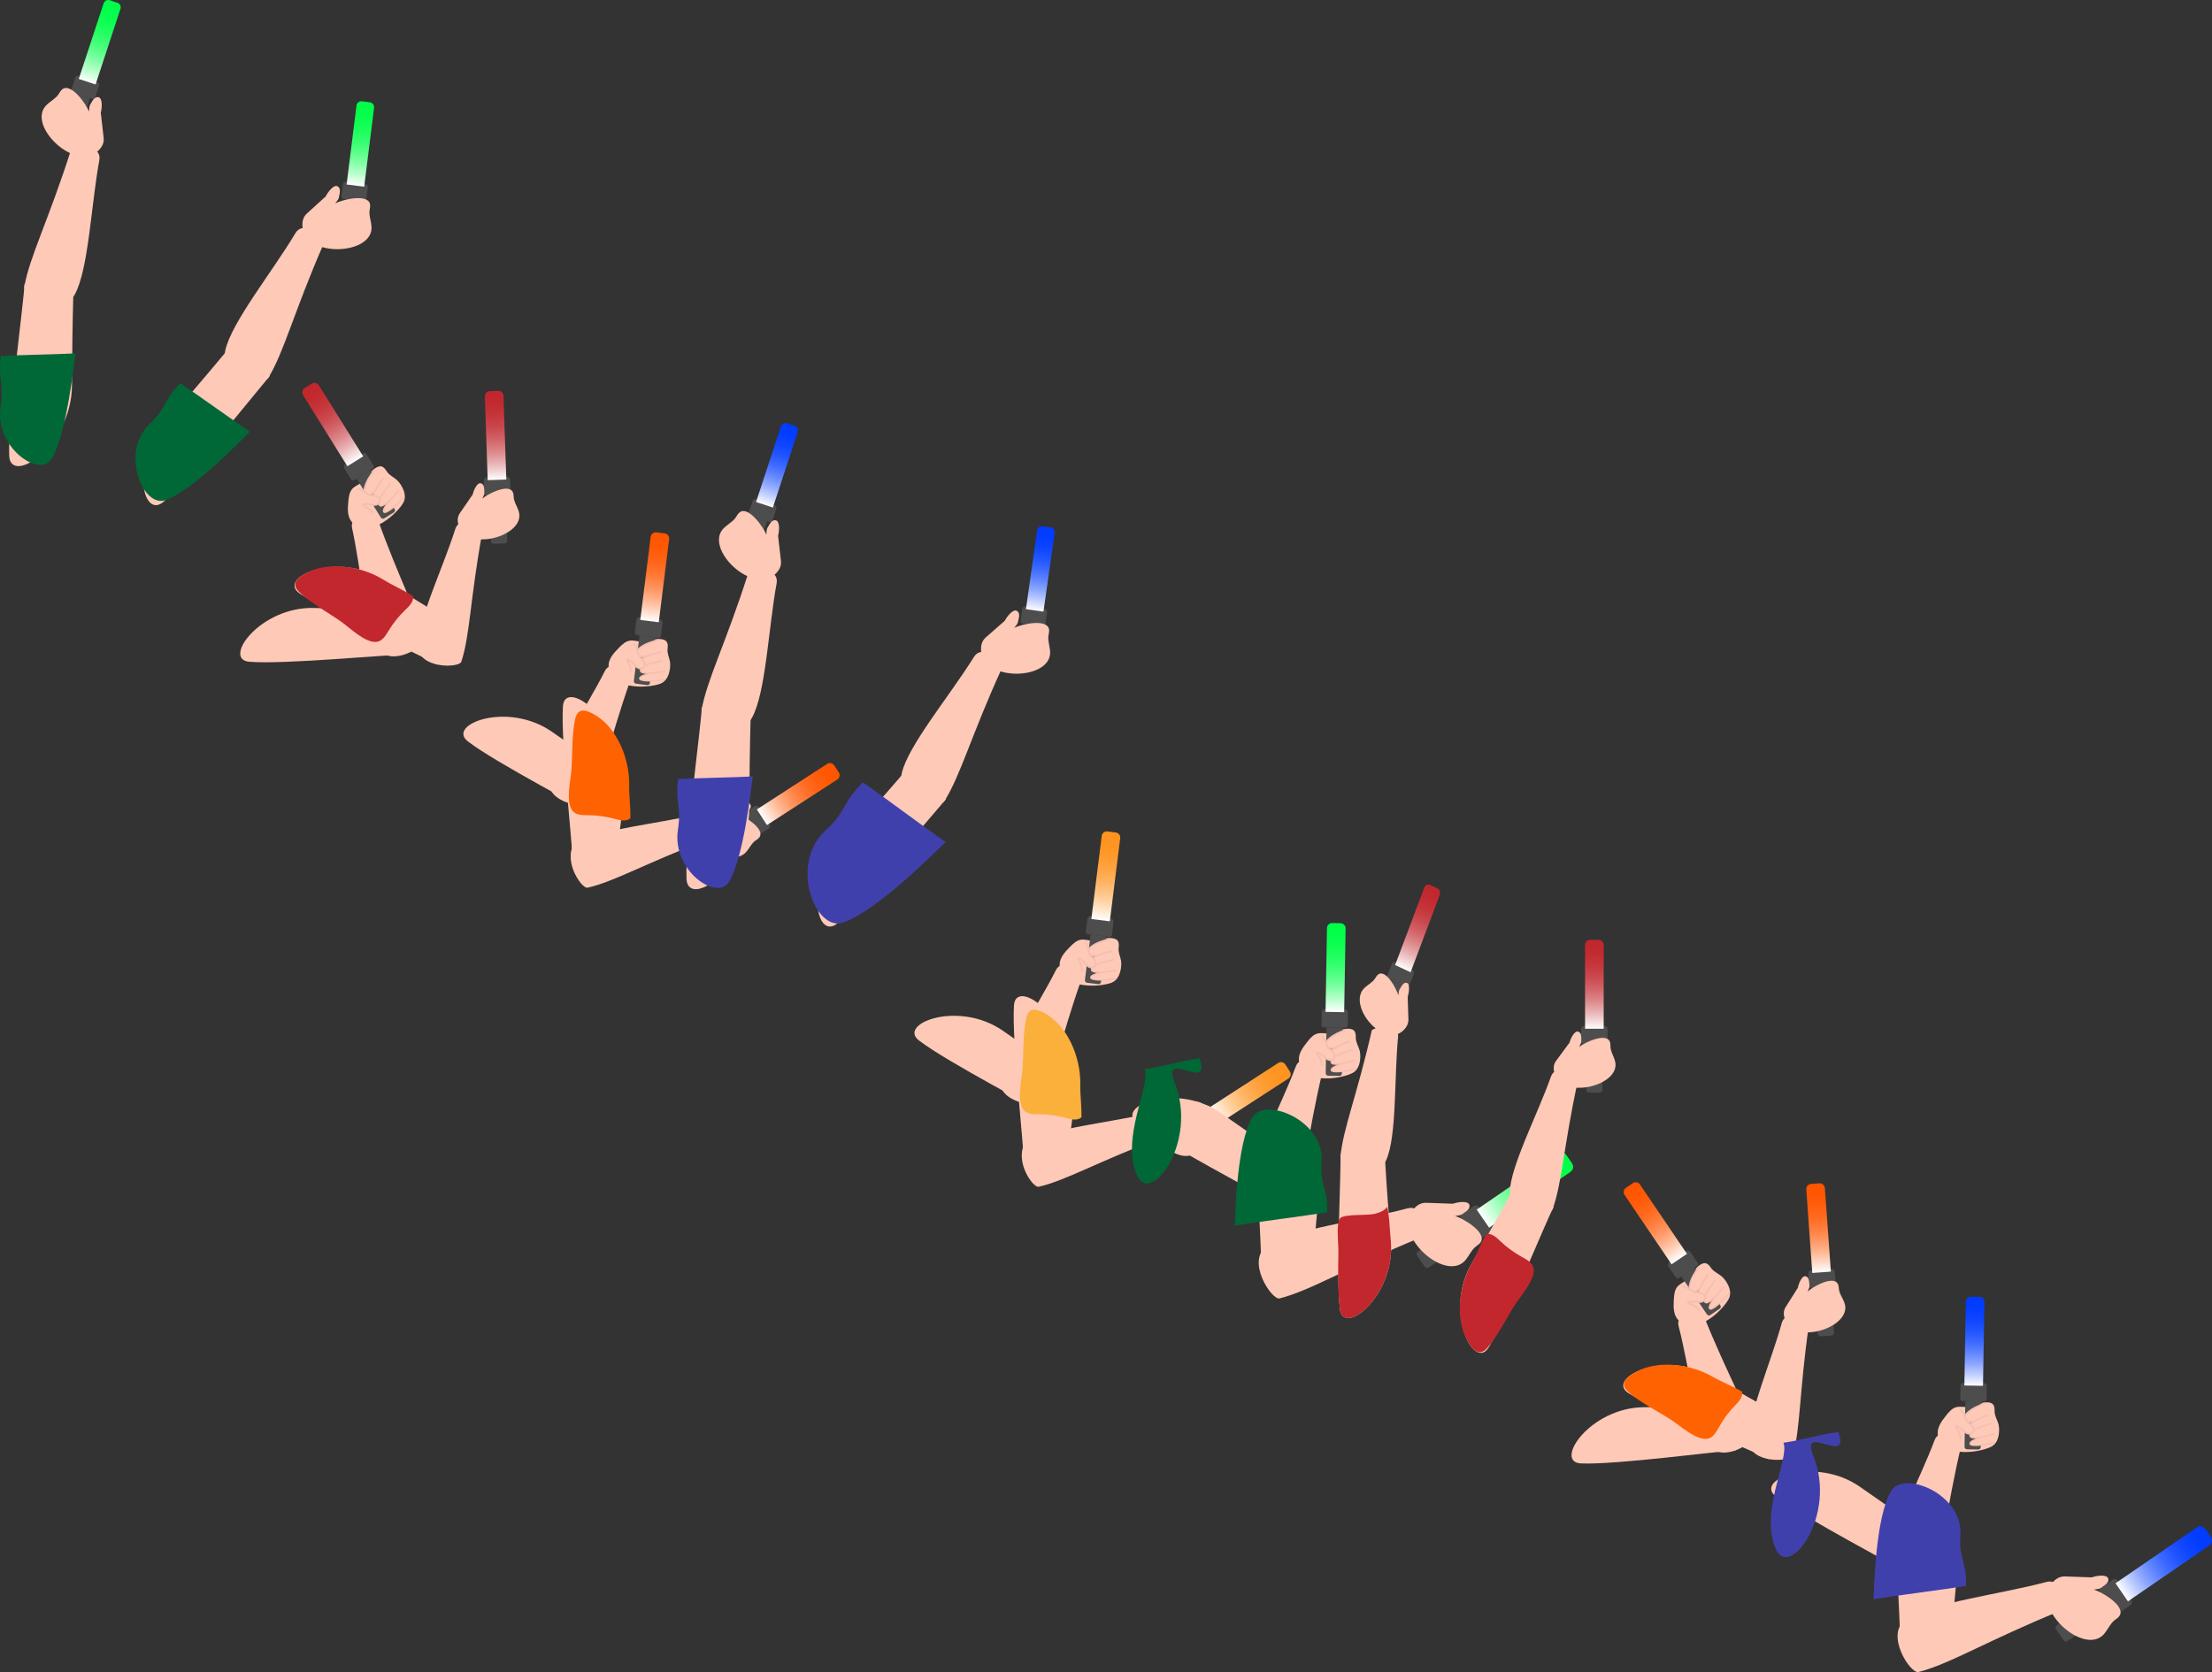 <?xml version="1.0" encoding="UTF-8"?><svg id="_レイヤー_2" xmlns="http://www.w3.org/2000/svg" xmlns:xlink="http://www.w3.org/1999/xlink" viewBox="0 0 315.783 238.746"><rect x="0" y="0" width="315.783" height="238.746" fill="#333333" stroke="none"/><defs><style>.cls-1{fill:url(#_名称未設定グラデーション_33-2);}.cls-2{fill:url(#_名称未設定グラデーション_33-4);}.cls-3{fill:url(#_名称未設定グラデーション_33-3);}.cls-4{fill:url(#_名称未設定グラデーション_13-3);}.cls-5{fill:url(#_名称未設定グラデーション_13-4);}.cls-6{fill:url(#_名称未設定グラデーション_13-2);}.cls-7{fill:url(#_名称未設定グラデーション_57-2);}.cls-8{fill:url(#_名称未設定グラデーション_57-4);}.cls-9{fill:url(#_名称未設定グラデーション_57-3);}.cls-10{fill:url(#_名称未設定グラデーション_50-2);}.cls-11{fill:url(#_名称未設定グラデーション_50-3);}.cls-12{fill:url(#_名称未設定グラデーション_50-4);}.cls-13{fill:#4d4d4d;}.cls-14{fill:url(#_グラデーション_2-2);}.cls-15,.cls-16,.cls-17,.cls-18,.cls-19{fill:#ffc9b7;}.cls-20{fill:url(#_グラデーション_2);}.cls-16{stroke-width:.24px;}.cls-16,.cls-17,.cls-21,.cls-18,.cls-19{stroke:#f4beb0;stroke-miterlimit:10;}.cls-17,.cls-21{stroke-width:.25px;}.cls-21{fill:none;}.cls-18{stroke-width:.188px;}.cls-19{stroke-width:.218px;}.cls-22{fill:#c1272d;}.cls-23{fill:#ff6200;}.cls-24{fill:#fbb03b;}.cls-25{fill:#4040ad;}.cls-26{fill:#006837;}.cls-27{fill:url(#_名称未設定グラデーション_33);}.cls-28{fill:url(#_名称未設定グラデーション_13);}.cls-29{fill:url(#_名称未設定グラデーション_57);}.cls-30{fill:url(#_名称未設定グラデーション_50);}</style><linearGradient id="_名称未設定グラデーション_50" x1="1825.958" y1="705.874" x2="1838.013" y2="705.874" gradientTransform="translate(-1780.501 726.39) scale(1 -1)" gradientUnits="userSpaceOnUse"><stop offset="0" stop-color="#fff"/><stop offset=".02" stop-color="#f4fff7"/><stop offset=".135" stop-color="#bbffce"/><stop offset=".254" stop-color="#89ffab"/><stop offset=".373" stop-color="#5fff8d"/><stop offset=".493" stop-color="#3cff74"/><stop offset=".615" stop-color="#22ff61"/><stop offset=".738" stop-color="#0fff53"/><stop offset=".865" stop-color="#03ff4b"/><stop offset="1" stop-color="#00ff49"/></linearGradient><linearGradient id="_名称未設定グラデーション_50-2" x1="1743.358" y1="-184.992" x2="1755.414" y2="-184.992" gradientTransform="translate(-1735.058 190.93)" xlink:href="#_名称未設定グラデーション_50"/><linearGradient id="_名称未設定グラデーション_57" x1="1386.417" y1="1187.498" x2="1399.112" y2="1187.498" gradientTransform="translate(-1322.027 1249.669) scale(1 -1)" gradientUnits="userSpaceOnUse"><stop offset="0" stop-color="#fff"/><stop offset=".067" stop-color="#f6e1e2"/><stop offset=".193" stop-color="#e8b0b2"/><stop offset=".322" stop-color="#dc8689"/><stop offset=".452" stop-color="#d26368"/><stop offset=".583" stop-color="#ca494e"/><stop offset=".717" stop-color="#c5363b"/><stop offset=".854" stop-color="#c22a30"/><stop offset="1" stop-color="#c1272d"/></linearGradient><linearGradient id="_名称未設定グラデーション_57-2" x1="1781.841" y1="1114.616" x2="1794.536" y2="1114.616" gradientTransform="translate(-1740.826 1175.091) scale(1 -1)" xlink:href="#_名称未設定グラデーション_57"/><linearGradient id="_名称未設定グラデーション_13" x1="1422.788" y1="690.282" x2="1435.482" y2="690.282" gradientTransform="translate(-1315.04 803.521) scale(1 -1)" gradientUnits="userSpaceOnUse"><stop offset="0" stop-color="#fff"/><stop offset=".02" stop-color="#fff7f4"/><stop offset=".135" stop-color="#ffd2bb"/><stop offset=".254" stop-color="#ffb089"/><stop offset=".373" stop-color="#ff945f"/><stop offset=".493" stop-color="#ff7d3c"/><stop offset=".615" stop-color="#ff6b22"/><stop offset=".738" stop-color="#ff5f0f"/><stop offset=".865" stop-color="#ff5703"/><stop offset="1" stop-color="#f50"/></linearGradient><linearGradient id="_名称未設定グラデーション_13-2" x1="1741.636" y1="486.25" x2="1754.33" y2="486.25" gradientTransform="translate(-1654.471 568.637) scale(1 -1)" xlink:href="#_名称未設定グラデーション_13"/><linearGradient id="_名称未設定グラデーション_33" x1="1790.43" y1="581.435" x2="1802.485" y2="581.435" gradientTransform="translate(-1647.895 662.623) scale(1 -1)" gradientUnits="userSpaceOnUse"><stop offset="0" stop-color="#fff"/><stop offset=".02" stop-color="#f4f6ff"/><stop offset=".135" stop-color="#bbcbff"/><stop offset=".254" stop-color="#89a4ff"/><stop offset=".373" stop-color="#5f84ff"/><stop offset=".493" stop-color="#3c69ff"/><stop offset=".615" stop-color="#25f"/><stop offset=".738" stop-color="#0f46ff"/><stop offset=".865" stop-color="#033dff"/><stop offset="1" stop-color="#003bff"/></linearGradient><linearGradient id="_名称未設定グラデーション_33-2" x1="1716.175" y1="-74.27" x2="1728.23" y2="-74.27" gradientTransform="translate(-1611.184 140.615)" xlink:href="#_名称未設定グラデーション_33"/><linearGradient id="_グラデーション_2" x1="1453.631" y1="619.44" x2="1466.326" y2="619.44" gradientTransform="translate(-1281.489 775.379) scale(1 -1)" gradientUnits="userSpaceOnUse"><stop offset="0" stop-color="#fff"/><stop offset=".085" stop-color="#ffecd8"/><stop offset=".208" stop-color="#ffd4a7"/><stop offset=".335" stop-color="#ffc07d"/><stop offset=".462" stop-color="#ffb05a"/><stop offset=".591" stop-color="#ffa340"/><stop offset=".722" stop-color="#ff9a2d"/><stop offset=".857" stop-color="#ff9421"/><stop offset="1" stop-color="#ff931e"/></linearGradient><linearGradient id="_グラデーション_2-2" x1="1707.259" y1="417.054" x2="1719.953" y2="417.054" gradientTransform="translate(-1555.7 542.14) scale(1 -1)" xlink:href="#_グラデーション_2"/><linearGradient id="_名称未設定グラデーション_50-3" x1="1738.925" y1="387.368" x2="1751.619" y2="387.368" gradientTransform="translate(-1554.6 525.522) scale(1 -1)" xlink:href="#_名称未設定グラデーション_50"/><linearGradient id="_名称未設定グラデーション_50-4" x1="1517.713" y1="708.863" x2="1532.675" y2="708.863" gradientTransform="translate(-1307.327 878.63) scale(1 -1)" xlink:href="#_名称未設定グラデーション_50"/><linearGradient id="_名称未設定グラデーション_57-3" x1="1716.202" y1="374.529" x2="1728.897" y2="374.529" gradientTransform="translate(-1494.938 515.07) scale(1 -1)" xlink:href="#_名称未設定グラデーション_57"/><linearGradient id="_名称未設定グラデーション_57-4" x1="1765.91" y1="571.749" x2="1778.485" y2="571.749" gradientTransform="translate(-1008.36 1547.186) rotate(-67.321)" xlink:href="#_名称未設定グラデーション_57"/><linearGradient id="_名称未設定グラデーション_13-3" x1="1046.736" y1="1234.845" x2="1059.431" y2="1234.845" gradientTransform="translate(-793.49 1410.175) scale(1 -1)" xlink:href="#_名称未設定グラデーション_13"/><linearGradient id="_名称未設定グラデーション_13-4" x1="1511.342" y1="1325.46" x2="1524.037" y2="1325.46" gradientTransform="translate(-1281.519 1499.978) scale(1 -1)" xlink:href="#_名称未設定グラデーション_13"/><linearGradient id="_名称未設定グラデーション_33-3" x1="1687.143" y1="295.274" x2="1699.837" y2="295.274" gradientTransform="translate(-1411.621 486.774) scale(1 -1)" xlink:href="#_名称未設定グラデーション_33"/><linearGradient id="_名称未設定グラデーション_33-4" x1="1562.712" y1="613.271" x2="1577.673" y2="613.271" gradientTransform="translate(-1261.128 836.384) scale(1 -1)" xlink:href="#_名称未設定グラデーション_33"/></defs><g id="layer2"><g id="stand_human"><g id="stand-L"><g id="human14"><g id="human14-move-arm3_asset-item"><g id="move-human14-9-arm3"><path class="cls-13" d="M47.128,30.734h6.211v2.195h-6.211c-.182,0-.329-.147-.329-.329v-1.537c0-.182.147-.329.329-.329Z" transform="translate(12.268 77.562) rotate(-82.87)"/><path class="cls-13" d="M49.712,25.56h1.741c.236,0,.428.192.428.428v2.716c0,.236-.192.428-.428.428h-1.741c-.183,0-.332-.149-.332-.332v-2.907c0-.183.149-.332.332-.332Z" transform="translate(17.211 74.19) rotate(-82.87)"/><path class="cls-30" d="M45.457,19.253h11.36c.384,0,.696.312.696.696v1.136c0,.384-.312.696-.696.696h-11.36v-2.527h0Z" transform="translate(24.736 69.056) rotate(-82.87)"/><path class="cls-15" d="M23.903,60.047c3.292-3.808,5.244-6.069,8.529-10.019,2.48,1.307,3.633,2.307,6.114,3.613-1.521,1.794-11.096,13.703-14.96,17.775-2.995,3.156-5.334-4.832.318-11.369Z"/><path class="cls-15" d="M32.161,50.038c.89-4.023,6.676-11.158,10.01-16.743,1.025-1.716,3.315-.134,4.02,1.541-4.259,9.773-5.618,15.395-7.895,19.129-.584.957-6.901-.468-6.136-3.927Z"/><path class="cls-15" d="M53.025,32.203c-.072-.7-.344-1.392-.272-2.095.034-.326.141-.655.068-.974-.354-1.541-4.041-.605-4.969-.095.145-.211.469-.543.517-.793.122-.635.352-1.356-.181-1.644-.533-.289-1.367.787-1.697,1.449l-2.688,2.439c-.482.455-.719,1.074-.608,2.004.508,4.253,9.634,3.916,9.843.164.008-.152.002-.303-.013-.454Z"/><path class="cls-13" d="M7.825,15.674h6.211v2.195h-6.211c-.182,0-.329-.147-.329-.329v-1.537c0-.182.147-.329.329-.329Z" transform="translate(-8.529 21.76) rotate(-71.799)"/><path class="cls-13" d="M11.259,10.691h1.741c.236,0,.428.192.428.428v2.716c0,.236-.192.428-.428.428h-1.741c-.183,0-.332-.149-.332-.332v-2.907c0-.183.149-.332.332-.332Z" transform="translate(-3.478 20.148) rotate(-71.799)"/><path class="cls-10" d="M8.3,4.675h11.36c.384,0,.696.312.696.696v1.136c0,.384-.312.696-.696.696h-11.36v-2.527h0Z" transform="translate(4.211 17.694) rotate(-71.799)"/><path class="cls-15" d="M10.276,55.04c.035-5.034.058-8.02.193-13.156-2.727-.653-4.252-.661-6.979-1.314-.039,2.352-2.398,18.887-2.177,24.496.171,4.348,8.903-1.385,8.964-10.026Z"/><path class="cls-15" d="M10.666,42.07c1.983-3.612,2.337-12.791,3.512-19.189.361-1.966-2.404-2.287-4.039-1.492-3.241,10.156-5.926,15.279-6.675,19.588-.192,1.104,5.498,4.198,7.203,1.092Z"/><path class="cls-15" d="M6.737,14.904c.516-.479,1.177-.82,1.585-1.396.189-.267.326-.585.591-.777,1.282-.926,3.437,2.21,3.799,3.205.03-.254.005-.717.134-.937.327-.558.629-1.252,1.22-1.117.591.135.509,1.493.32,2.208l.413,3.606c.063.66-.167,1.282-.864,1.908-3.186,2.863-9.825-3.407-7.509-6.366.094-.12.198-.23.31-.333Z"/><path class="cls-26" d="M21.395,60.498c2.503-2.375,1.868-3.289,4.342-5.784,2.516,1.682,7.418,5.23,9.934,6.912-1.152,1.126-8.06,8.417-12.086,9.79-3.207,1.094-6.488-6.842-2.191-10.918Z"/><path class="cls-26" d="M.089,58.059c.523-3.399-.407-3.754.033-7.232,2.663-.15,7.992-.224,10.655-.374-.223,1.59-1.279,11.563-3.404,15.065-1.693,2.79-8.181-1.624-7.283-7.459Z"/></g><g id="move-human14-8-arm3"><path class="cls-15" d="M44.958,86.809c4.532.164,7.22.26,11.848.339.481,2.479.429,3.853.911,6.332-2.118-.057-17.091,1.422-22.131,1.006-3.906-.323,1.593-7.959,9.372-7.677Z"/><path class="cls-15" d="M54.032,92.584c-1.899-3.189-2.507-11.441-3.767-17.164-.387-1.758,2.092-2.135,3.589-1.47,3.238,9.041,5.817,13.568,6.627,17.424.208.988-4.817,3.953-6.45,1.21Z"/><path class="cls-15" d="M56.742,68.614c-.037-.036-.075-.071-.113-.104-.441-.379-.981-.627-1.342-1.1-.178-.233-.309-.513-.553-.676-.615-.492-1.473.313-1.861.728-.315.338-.546.725-.829,1.086-.28.357-.719.53-1.108.767-.219.133-.44.269-.616.454-.431.454-.524,1.124-.585,1.748-.118,1.202-.219,2.458.788,3.301.95.795,2.173.739,3.252.247,1.329-.606,2.56-1.613,3.452-2.764.19-.244.369-.503.47-.795.176-.508.098-1.076-.107-1.573-.19-.46-.485-.964-.849-1.321Z"/><path class="cls-13" d="M68.049,73.016h6.54v2.311h-6.54c-.191,0-.346-.155-.346-.346v-1.618c0-.191.155-.346.346-.346Z" transform="translate(-.567 147.794) rotate(-91.946)"/><path class="cls-13" d="M70.017,67.533h1.834c.249,0,.45.202.45.45v2.86c0,.249-.202.45-.45.45h-1.834c-.193,0-.35-.157-.35-.35v-3.061c0-.193.157-.35.35-.35Z" transform="translate(4.021 142.714) rotate(-91.946)"/><path class="cls-29" d="M64.391,60.84h11.962c.404,0,.732.328.732.732v1.196c0,.404-.328.732-.732.732h-11.962v-2.661h0Z" transform="translate(11.005 134.978) rotate(-91.946)"/><path class="cls-15" d="M54.703,82.75c3.842,2.408,6.123,3.835,10.091,6.217-.823,2.388-1.555,3.551-2.377,5.939-1.806-1.108-15.513-7.314-19.668-10.194-3.221-2.233,5.359-6.096,11.955-1.962Z"/><path class="cls-22" d="M54.703,82.75c1.402.869,2.858,1.486,4.244,2.347.172.759-.495,1.419-1.059,1.956-.931.886-1.743,1.896-2.41,2.995-.414.684-.886,1.483-1.678,1.593-1.633.225-3.843-1.996-5.08-2.866-1.873-1.317-4.401-2.692-6.005-4.243-1.047-1.012-.534-1.793.687-2.528,3.303-1.989,8.195-1.178,11.299.746Z"/><path class="cls-15" d="M59.675,92.289c-.05-3.712,3.549-11.162,5.32-16.748.544-1.716,2.879-.802,3.844.521-1.716,9.449-1.747,14.658-2.973,18.403-.314.96-6.148,1.015-6.191-2.177Z"/><path class="cls-15" d="M74.014,72.883c-.206-.595-.585-1.141-.666-1.767-.037-.29-.011-.599-.141-.862-.624-1.269-3.641.302-4.344.936.083-.213.297-.568.287-.796-.024-.578.029-1.252-.495-1.394-.523-.142-1.029.965-1.179,1.609l-1.839,2.674c-.326.495-.406,1.082-.119,1.868,1.314,3.597,9.186,1.434,8.6-1.875-.024-.134-.06-.265-.105-.393Z"/><path class="cls-13" d="M50.619,69.509h6.54v2.311h-6.54c-.191,0-.346-.155-.346-.346v-1.618c0-.191.155-.346.346-.346Z" transform="translate(22.177 153.635) rotate(-121.946)"/><path class="cls-13" d="M50.23,64.744h1.834c.249,0,.45.202.45.45v2.86c0,.249-.202.45-.45.45h-1.834c-.193,0-.35-.157-.35-.35v-3.061c0-.193.157-.35.35-.35Z" transform="translate(21.753 145.321) rotate(-121.946)"/><path class="cls-7" d="M41.015,59.144h11.962c.404,0,.732.328.732.732v1.196c0,.404-.328.732-.732.732h-11.962v-2.661h0Z" transform="translate(21.107 132.663) rotate(-121.946)"/><path class="cls-17" d="M53.475,67.069c-.574.786-1.154,1.602-1.391,2.547-.077.307-.11.653.06.92.051.08.123.152.213.18.104.032.216.003.318-.035.347-.13.645-.364.916-.615.526-.488.974-1.059,1.324-1.685"/><path class="cls-16" d="M54.744,68.274c-.589.763-1.184,1.556-1.449,2.457-.086.293-.13.622.026.868.047.074.114.139.202.163.1.027.211-.005.312-.044.343-.135.643-.367.917-.614.531-.48.989-1.035,1.353-1.64"/><path class="cls-19" d="M55.757,69.071c-.619.717-1.247,1.459-1.569,2.271-.105.264-.173.556-.044.76.039.061.097.113.179.127.093.015.201-.021.299-.064.336-.146.639-.373.919-.612.542-.463,1.021-.987,1.413-1.546"/><path class="cls-18" d="M56.63,70.418c-.657.659-1.325,1.339-1.718,2.04-.128.228-.226.474-.131.625.028.045.076.081.15.082.084.002.188-.041.284-.088.328-.159.634-.38.921-.609.555-.442,1.059-.927,1.488-1.43"/><path class="cls-17" d="M50.979,69.792c.261.021.517.101.745.231.323.185.588.47.935.606.305.12.646.112.961.202s.634.337.625.665c-.011.371-.434.599-.805.603s-.732-.134-1.103-.13c-.252.003-.503.072-.72.2"/><path class="cls-21" d="M51.707,72.083c.255.219.576.34.87.502s.581.39.674.713"/></g><g id="move-human14-7-arm3"><path class="cls-15" d="M78.833,104.509c3.715,2.601,5.919,4.143,9.761,6.724-.944,2.343-1.734,3.467-2.677,5.81-1.747-1.199-15.12-8.096-19.123-11.184-3.103-2.394,5.663-5.815,12.039-1.35Z"/><path class="cls-15" d="M78.449,111.517c.536-3.673,5.266-10.463,7.895-15.699.808-1.609,2.97-.338,3.713,1.121-3.185,9.06-4.037,14.199-5.839,17.704-.462.898-6.231.032-5.77-3.126Z"/><path class="cls-15" d="M95.663,94.617c-.006-.051-.013-.102-.022-.152-.103-.573-.366-1.106-.348-1.699.009-.293.083-.593-.003-.873-.168-.77-1.341-.686-1.904-.608-.458.064-.881.219-1.328.321-.442.101-.892-.042-1.344-.103-.254-.034-.511-.069-.765-.036-.621.081-1.115.542-1.556.988-.849.859-1.719,1.77-1.469,3.06.236,1.216,1.221,1.944,2.368,2.242,1.413.367,3.004.361,4.422.031.301-.07.603-.158.866-.321.457-.283.755-.774.908-1.289.142-.477.231-1.054.174-1.561Z"/><path class="cls-13" d="M100.919,118.61h6.54v2.311h-6.54c-.191,0-.346-.155-.346-.346v-1.618c0-.191.155-.346.346-.346Z" transform="translate(-48.39 75.77) rotate(-32.924)"/><path class="cls-13" d="M107.045,115.298h1.834c.249,0,.45.202.45.45v2.86c0,.249-.202.45-.45.45h-1.834c-.193,0-.35-.157-.35-.35v-3.061c0-.193.157-.35.35-.35Z" transform="translate(-46.342 77.527) rotate(-32.924)"/><path class="cls-28" d="M107.748,111.909h11.962c.404,0,.732.328.732.732v1.196c0,.404-.328.732-.732.732h-11.962v-2.661h0Z" transform="translate(-43.224 80.201) rotate(-32.924)"/><path class="cls-15" d="M88.198,110.084c-.087,4.534-.137,7.224-.137,11.852-2.471.524-3.845.495-6.316,1.019.02-2.119-1.714-17.065-1.383-22.11.256-3.911,7.985,1.457,7.835,9.24Z"/><path class="cls-15" d="M106.597,121.562c.404-.483.677-1.089,1.172-1.48.23-.182.508-.318.666-.564.767-1.188-2.133-2.966-3.038-3.243.225-.039.64-.038.831-.164.483-.318,1.088-.62.94-1.141-.148-.522-1.357-.385-1.987-.183l-3.239-.201c-.592-.025-1.137.209-1.663.86-2.408,2.978,3.499,8.614,6.034,6.408.103-.089.196-.188.283-.292Z"/><path class="cls-13" d="M88.925,93.146h6.54v2.311h-6.54c-.191,0-.346-.155-.346-.346v-1.618c0-.191.155-.346.346-.346Z" transform="translate(-12.973 173.906) rotate(-82.87)"/><path class="cls-13" d="M91.645,87.698h1.834c.249,0,.45.202.45.45v2.86c0,.249-.202.45-.45.45h-1.834c-.193,0-.35-.157-.35-.35v-3.061c0-.193.157-.35.35-.35Z" transform="translate(-7.768 170.355) rotate(-82.87)"/><path class="cls-6" d="M87.165,81.056h11.962c.404,0,.732.328.732.732v1.196c0,.404-.328.732-.732.732h-11.962v-2.661h0Z" transform="translate(.156 164.949) rotate(-82.87)"/><path class="cls-17" d="M94.101,91.358c-.941.248-1.906.516-2.685,1.1-.253.19-.497.438-.534.752-.011.094,0,.195.052.274.06.09.166.139.269.173.351.117.73.124,1.099.1.716-.047,1.424-.208,2.09-.474"/><path class="cls-16" d="M94.326,93.094c-.939.221-1.9.461-2.673.994-.251.173-.493.4-.527.69-.01.087,0,.18.054.254.061.084.167.129.27.162.352.111.73.121,1.099.101.715-.038,1.421-.18,2.084-.42"/><path class="cls-19" d="M94.61,94.351c-.933.166-1.888.346-2.65.773-.247.139-.484.322-.513.562-.009.072.004.149.059.211.062.071.169.11.273.139.353.099.731.113,1.099.104.712-.018,1.414-.123,2.072-.309"/><path class="cls-18" d="M94.438,95.947c-.925.097-1.872.205-2.62.501-.243.096-.474.226-.496.403-.007.053.008.111.065.158.064.054.172.087.276.111.355.083.732.105,1.098.108.71.006,1.407-.052,2.057-.172"/><path class="cls-17" d="M90.447,91.899c.189.181.338.404.433.649.134.347.16.735.344,1.059.162.285.431.494.619.762s.28.661.066.91c-.242.281-.714.192-1.005-.039s-.484-.566-.775-.796c-.197-.157-.436-.261-.685-.299"/><path class="cls-21" d="M89.568,94.136c.06.33.233.627.359.939s.205.669.074.978"/><path class="cls-15" d="M82.578,120.315c3.157-1.953,11.397-2.702,17.097-4.059,1.752-.417,2.17,2.056,1.531,3.564-8.984,3.392-13.467,6.047-17.308,6.924-.985.225-4.035-4.749-1.32-6.428Z"/><path class="cls-15" d="M81.48,122.163c.053-2.872,3.687-7.855,5.527-11.788.565-1.208,1.927-.032,2.81,1.193-1.893,6.922-1.224,10.954-2.495,13.582-.326.674-5.889-.517-5.843-2.987Z"/><path class="cls-23" d="M89.823,111.975c-.023,1.649.197,3.215.172,4.847-.562.538-1.472.306-2.222.099-1.239-.342-2.523-.519-3.808-.524-.799-.003-1.728.004-2.229-.618-1.034-1.284-.267-4.322-.158-5.83.165-2.284.043-5.159.547-7.332.329-1.418,1.262-1.38,2.521-.712,3.406,1.808,5.228,6.42,5.177,10.071Z"/></g><g id="move-human14-6-arm3"><path class="cls-13" d="M144.013,91.381h6.211v2.195h-6.211c-.182,0-.329-.147-.329-.329v-1.537c0-.182.147-.329.329-.329Z" transform="translate(34.673 224.919) rotate(-81.892)"/><path class="cls-13" d="M146.673,86.217h1.741c.236,0,.428.192.428.428v2.716c0,.236-.192.428-.428.428h-1.741c-.183,0-.332-.149-.332-.332v-2.907c0-.183.149-.332.332-.332Z" transform="translate(39.652 221.706) rotate(-81.892)"/><path class="cls-27" d="M142.535,79.925h11.36c.384,0,.696.312.696.696v1.136c0,.384-.312.696-.696.696h-11.36v-2.527h0Z" transform="translate(47.231 216.814) rotate(-81.892)"/><path class="cls-15" d="M120.31,120.243c3.357-3.751,5.347-5.978,8.698-9.872,2.458,1.349,3.593,2.368,6.051,3.717-1.552,1.768-11.329,13.512-15.261,17.517-3.048,3.105-5.251-4.922.512-11.362Z"/><path class="cls-15" d="M128.738,110.375c.959-4.008,6.865-11.042,10.295-16.57,1.054-1.698,3.317-.078,3.994,1.61-4.425,9.699-5.879,15.296-8.22,18.992-.6.947-6.892-.585-6.068-4.032Z"/><path class="cls-15" d="M149.904,92.899c-.06-.702-.32-1.398-.236-2.099.039-.325.152-.652.084-.973-.327-1.547-4.03-.674-4.967-.18.148-.208.478-.535.53-.784.133-.633.375-1.35-.153-1.647-.528-.298-1.381.763-1.721,1.42l-2.729,2.393c-.49.447-.738,1.062-.642,1.993.436,4.261,9.565,4.08,9.839.332.011-.152.007-.303-.006-.455Z"/><path class="cls-13" d="M104.516,76.081h6.211v2.195h-6.211c-.182,0-.329-.147-.329-.329v-1.537c0-.182.147-.329.329-.329Z" transform="translate(.575 155.152) rotate(-71.799)"/><path class="cls-13" d="M107.951,71.099h1.741c.236,0,.428.192.428.428v2.716c0,.236-.192.428-.428.428h-1.741c-.183,0-.332-.149-.332-.332v-2.907c0-.183.149-.332.332-.332Z" transform="translate(5.626 153.541) rotate(-71.799)"/><path class="cls-1" d="M104.991,65.082h11.36c.384,0,.696.312.696.696v1.136c0,.384-.312.696-.696.696h-11.36v-2.527h0Z" transform="translate(13.316 151.087) rotate(-71.799)"/><path class="cls-15" d="M106.968,115.448c.035-5.034.058-8.02.193-13.156-2.727-.653-4.252-.661-6.979-1.314-.039,2.352-2.398,18.887-2.177,24.496.171,4.348,8.903-1.385,8.964-10.026Z"/><path class="cls-15" d="M107.358,102.477c1.983-3.612,2.337-12.791,3.512-19.189.361-1.966-2.404-2.287-4.039-1.492-3.241,10.156-5.926,15.279-6.675,19.588-.192,1.104,5.498,4.198,7.203,1.092Z"/><path class="cls-15" d="M103.428,75.312c.516-.479,1.177-.82,1.585-1.396.189-.267.326-.585.591-.777,1.282-.926,3.437,2.21,3.799,3.205.03-.254.005-.717.134-.937.327-.558.629-1.252,1.22-1.117.591.135.509,1.493.32,2.208l.413,3.606c.063.66-.167,1.282-.864,1.908-3.186,2.863-9.825-3.407-7.509-6.366.094-.12.198-.23.31-.333Z"/><path class="cls-25" d="M117.856,118.576c3.058-2.803,2.312-3.915,5.338-6.863,2.99,2.073,8.809,6.439,11.799,8.512-1.407,1.329-9.861,9.952-14.728,11.519-3.877,1.249-7.658-8.357-2.409-13.169Z"/><path class="cls-25" d="M96.78,118.466c.523-3.399-.407-3.754.033-7.232,2.663-.15,7.992-.224,10.655-.374-.223,1.59-1.279,11.563-3.404,15.065-1.693,2.79-8.181-1.624-7.283-7.459Z"/></g><g id="move-human14-5-arm3"><path class="cls-15" d="M142.844,154.217c.536-3.673,5.266-10.463,7.895-15.699.808-1.609,2.97-.338,3.713,1.121-3.185,9.06-4.037,14.199-5.839,17.704-.462.898-6.231.032-5.77-3.126Z"/><path class="cls-15" d="M160.057,137.317c-.006-.051-.013-.102-.022-.152-.103-.573-.366-1.106-.348-1.699.009-.293.083-.593-.003-.873-.168-.77-1.341-.686-1.904-.608-.458.064-.881.219-1.328.321-.442.101-.892-.042-1.344-.103-.254-.034-.511-.069-.765-.036-.621.081-1.115.542-1.556.988-.849.859-1.719,1.77-1.469,3.06.236,1.216,1.221,1.944,2.368,2.242,1.413.367,3.004.361,4.422.031.301-.07.603-.158.866-.321.457-.283.755-.774.908-1.289.142-.477.231-1.054.174-1.561Z"/><path class="cls-13" d="M165.313,161.31h6.54v2.311h-6.54c-.191,0-.346-.155-.346-.346v-1.618c0-.191.155-.346.346-.346Z" transform="translate(-61.256 117.628) rotate(-32.924)"/><path class="cls-13" d="M171.439,157.998h1.834c.249,0,.45.202.45.45v2.86c0,.249-.202.45-.45.45h-1.834c-.193,0-.35-.157-.35-.35v-3.061c0-.193.157-.35.35-.35Z" transform="translate(-59.208 119.384) rotate(-32.924)"/><path class="cls-20" d="M172.142,154.609h11.962c.404,0,.732.328.732.732v1.196c0,.404-.328.732-.732.732h-11.962v-2.661h0Z" transform="translate(-56.09 122.058) rotate(-32.924)"/><path class="cls-15" d="M170.991,164.262c.404-.483.677-1.089,1.172-1.48.23-.182.508-.318.666-.564.767-1.188-2.133-2.966-3.038-3.243.225-.039.64-.038.831-.164.483-.318,1.088-.62.94-1.141-.148-.522-1.357-.385-1.987-.183l-3.239-.201c-.592-.025-1.137.209-1.663.86-2.408,2.978,3.499,8.614,6.034,6.408.103-.089.196-.188.283-.292Z"/><path class="cls-13" d="M153.319,135.846h6.54v2.311h-6.54c-.191,0-.346-.155-.346-.346v-1.618c0-.191.155-.346.346-.346Z" transform="translate(1.058 275.202) rotate(-82.87)"/><path class="cls-13" d="M156.04,130.398h1.834c.249,0,.45.202.45.45v2.86c0,.249-.202.45-.45.45h-1.834c-.193,0-.35-.157-.35-.35v-3.061c0-.193.157-.35.35-.35Z" transform="translate(6.263 271.651) rotate(-82.87)"/><path class="cls-14" d="M151.559,123.756h11.962c.404,0,.732.328.732.732v1.196c0,.404-.328.732-.732.732h-11.962v-2.661h0Z" transform="translate(14.187 266.245) rotate(-82.87)"/><path class="cls-17" d="M158.495,134.058c-.941.248-1.906.516-2.685,1.1-.253.19-.497.438-.534.752-.011.094,0,.195.052.274.06.09.166.139.269.173.351.117.73.124,1.099.1.716-.047,1.424-.208,2.09-.474"/><path class="cls-16" d="M158.72,135.794c-.939.221-1.9.461-2.673.994-.251.173-.493.4-.527.69-.01.087,0,.18.054.254.061.084.167.129.27.162.352.111.73.121,1.099.101.715-.038,1.421-.18,2.084-.42"/><path class="cls-19" d="M159.004,137.051c-.933.166-1.888.346-2.65.773-.247.139-.484.322-.513.562-.009.072.004.149.059.211.062.071.169.11.273.139.353.099.731.113,1.099.104.712-.018,1.414-.123,2.072-.309"/><path class="cls-18" d="M158.832,138.647c-.925.097-1.872.205-2.62.501-.243.096-.474.226-.496.403-.007.053.008.111.065.158.064.054.172.087.276.111.355.083.732.105,1.098.108.71.006,1.407-.052,2.057-.172"/><path class="cls-17" d="M154.841,134.599c.189.181.338.404.433.649.134.347.16.735.344,1.059.162.285.431.494.619.762s.28.661.066.91c-.242.281-.714.192-1.005-.039s-.484-.566-.775-.796c-.197-.157-.436-.261-.685-.299"/><path class="cls-21" d="M153.962,136.836c.06.33.233.627.359.939s.205.669.074.978"/><path class="cls-15" d="M146.972,163.015c3.157-1.953,11.397-2.702,17.097-4.059,1.752-.417,2.17,2.056,1.531,3.564-8.984,3.392-13.467,6.047-17.308,6.924-.985.225-4.035-4.749-1.32-6.428Z"/><path class="cls-15" d="M145.874,164.863c.053-2.872,3.687-7.855,5.527-11.788.565-1.208,1.927-.032,2.81,1.193-1.893,6.922-1.224,10.954-2.495,13.582-.326.674-5.889-.517-5.843-2.987Z"/><path class="cls-15" d="M143.228,147.209c3.715,2.601,5.919,4.143,9.761,6.724-.944,2.343-1.734,3.467-2.677,5.81-1.747-1.199-15.12-8.096-19.123-11.184-3.103-2.394,5.663-5.815,12.039-1.35Z"/><path class="cls-15" d="M152.592,152.784c-.087,4.534-.137,7.224-.137,11.852-2.471.524-3.845.495-6.316,1.019.02-2.119-1.714-17.065-1.383-22.11.256-3.911,7.985,1.457,7.835,9.24Z"/><path class="cls-24" d="M154.217,154.675c-.023,1.649.197,3.215.172,4.847-.562.538-1.472.306-2.222.099-1.239-.342-2.523-.519-3.808-.524-.799-.003-1.728.004-2.229-.618-1.034-1.284-.267-4.322-.158-5.83.165-2.284.043-5.159.547-7.332.329-1.418,1.262-1.38,2.521-.712,3.406,1.808,5.228,6.42,5.177,10.071Z"/></g><g id="move-human14-4-arm3"><path class="cls-15" d="M174.34,158.951c3.715,2.601,5.919,4.143,9.761,6.724-.944,2.343-1.734,3.467-2.677,5.81-1.747-1.199-15.12-8.096-19.123-11.184-3.103-2.394,5.663-5.815,12.039-1.35Z"/><path class="cls-15" d="M178.818,168.731c.139-3.709,4.114-10.967,6.167-16.455.631-1.686,2.916-.654,3.812.717-2.196,9.349-2.492,14.55-3.907,18.228-.363.942-6.192.7-6.072-2.49Z"/><path class="cls-15" d="M194.121,150.084c-.011-.05-.024-.1-.038-.148-.164-.558-.483-1.06-.529-1.652-.023-.292.019-.599-.096-.868-.249-.747-1.407-.538-1.958-.4-.448.112-.853.312-1.286.461-.429.148-.892.054-1.347.042-.256-.007-.515-.013-.764.047-.609.147-1.051.659-1.441,1.149-.752.945-1.52,1.944-1.132,3.199.365,1.184,1.423,1.802,2.595,1.975,1.445.213,3.026.037,4.4-.443.292-.102.583-.222.827-.412.424-.331.667-.85.765-1.378.09-.489.117-1.073.005-1.571Z"/><path class="cls-13" d="M187.37,149.004h6.54v2.311h-6.54c-.191,0-.346-.155-.346-.346v-1.618c0-.191.155-.346.346-.346Z" transform="translate(37.078 338.036) rotate(-89.022)"/><path class="cls-13" d="M189.581,143.52h1.834c.249,0,.45.202.45.45v2.86c0,.249-.202.45-.45.45h-1.834c-.193,0-.35-.157-.35-.35v-3.061c0-.193.157-.35.35-.35Z" transform="translate(41.917 333.439) rotate(-89.022)"/><path class="cls-11" d="M184.325,136.823h11.962c.404,0,.732.328.732.732v1.196c0,.404-.328.732-.732.732h-11.962v-2.661h0Z" transform="translate(49.284 326.44) rotate(-89.022)"/><path class="cls-17" d="M192.219,147.01c-.909.348-1.84.717-2.551,1.382-.231.216-.447.489-.45.805,0,.095.02.194.081.267.07.083.18.12.286.143.362.079.739.045,1.104-.019.706-.124,1.393-.359,2.027-.695"/><path class="cls-16" d="M192.628,148.712c-.909.321-1.84.662-2.551,1.275-.231.199-.447.451-.45.743,0,.088.02.179.081.247.07.077.18.111.286.132.362.073.739.042,1.104-.017.706-.114,1.393-.331,2.027-.641"/><path class="cls-19" d="M193.046,149.932c-.909.265-1.84.547-2.551,1.053-.231.164-.447.373-.45.614,0,.072.02.148.081.204.07.064.18.092.286.109.362.06.739.035,1.104-.014.706-.094,1.393-.274,2.027-.53"/><path class="cls-18" d="M193.046,151.537c-.909.196-1.84.404-2.551.779-.231.122-.447.275-.45.454,0,.054.02.109.081.151.07.047.18.068.286.081.362.045.739.026,1.104-.01.706-.07,1.393-.202,2.027-.392"/><path class="cls-17" d="M188.643,147.94c.208.16.38.366.5.599.171.331.238.714.455,1.016.191.266.481.445.697.692s.349.628.163.898c-.21.305-.69.267-1.003.069s-.542-.51-.855-.709c-.213-.135-.461-.213-.713-.223"/><path class="cls-21" d="M188.009,150.259c.095.322.299.599.457.895s.276.643.178.965"/><path class="cls-26" d="M167.67,154.524c-1.997-4.92,5.481,1.639,3.547-3.421-3.108.47-4.702,1.081-7.81,1.552.91,2.308-3.531,9.902-1.035,15.278,1.935,4.168,8.726-4.962,5.298-13.409Z"/><path class="cls-13" d="M202.549,176.414h7.708v2.724h-7.708c-.225,0-.408-.183-.408-.408v-1.907c0-.225.183-.408.408-.408Z" transform="translate(-64.411 147.899) rotate(-34.466)"/><path class="cls-13" d="M209.685,172.385h2.161c.293,0,.531.238.531.531v3.371c0,.293-.238.531-.531.531h-2.161c-.228,0-.413-.185-.413-.413v-3.607c0-.228.185-.413.413-.413Z" transform="translate(-61.802 149.96) rotate(-34.466)"/><path class="cls-12" d="M210.386,168.199h14.098c.476,0,.863.387.863.863v1.41c0,.476-.387.863-.863.863h-14.098v-3.136h0Z" transform="translate(-57.83 153.097) rotate(-34.466)"/><path class="cls-15" d="M188.398,169.223c-.384,3.933-.61,6.267-.897,10.282-2.936.447-4.55.419-7.486.866.156-1.838-.954-14.81-.252-19.186.544-3.392,9.294,1.286,8.635,8.038Z"/><path class="cls-15" d="M180.925,177.856c3.657-2.402,13.342-3.545,20.015-5.325,2.05-.547,2.622,2.353,1.917,4.15-10.478,4.282-15.675,7.552-20.173,8.707-1.153.296-4.904-5.467-1.759-7.532Z"/><path class="cls-15" d="M209.297,179.811c.46-.582.763-1.304,1.334-1.781.265-.221.588-.391.767-.686.866-1.424-2.607-3.427-3.682-3.724.264-.053.753-.065.973-.219.559-.39,1.262-.765,1.072-1.375-.191-.61-1.611-.411-2.346-.153l-3.822-.134c-.698-.011-1.333.282-1.932,1.066-2.742,3.585,4.396,10.038,7.312,7.359.118-.109.225-.227.324-.353Z"/><path class="cls-26" d="M188.67,165.91c-.262,3.451.932,3.671.783,7.19-3.29.528-9.9,1.36-13.19,1.888.096-1.612.272-11.67,2.513-15.452,1.785-3.013,10.345.449,9.895,6.374Z"/></g><g id="move-human14-3-arm3"><path class="cls-13" d="M224.515,151.393h6.54v2.311h-6.54c-.191,0-.346-.155-.346-.346v-1.618c0-.191.155-.346.346-.346Z" transform="translate(75.063 380.16) rotate(-90)"/><path class="cls-13" d="M226.644,145.908h1.834c.249,0,.45.202.45.45v2.86c0,.249-.202.45-.45.45h-1.834c-.193,0-.35-.157-.35-.35v-3.061c0-.193.157-.35.35-.35Z" transform="translate(79.823 375.4) rotate(-90)"/><path class="cls-9" d="M221.264,139.21h11.962c.404,0,.732.328.732.732v1.196c0,.404-.328.732-.732.732h-11.962v-2.661h0Z" transform="translate(87.071 368.152) rotate(-90)"/><path class="cls-15" d="M210.005,180.567c2.236-3.945,3.561-6.287,5.764-10.357,2.422.716,3.617,1.396,6.039,2.112-1.027,1.853-6.62,15.821-9.313,20.101-2.088,3.317-6.327-5.084-2.49-11.856Z"/><path class="cls-22" d="M210.005,180.567c.806-1.439,1.358-2.921,2.157-4.344.751-.205,1.44.432,2.001.971.927.891,1.972,1.658,3.099,2.275.701.384,1.521.819,1.666,1.605.298,1.621-1.824,3.928-2.638,5.202-1.233,1.93-2.494,4.516-3.973,6.187-.965,1.09-1.767.612-2.556-.575-2.134-3.212-1.54-8.135.245-11.321Z"/><path class="cls-15" d="M215.532,170.266c.076-3.711,3.926-11.035,5.886-16.558.602-1.697,2.905-.704,3.824.652-2.036,9.385-2.243,14.591-3.596,18.292-.347.949-6.179.806-6.113-2.386Z"/><path class="cls-15" d="M230.522,151.359c-.186-.601-.546-1.16-.605-1.789-.028-.292.009-.599-.111-.866-.58-1.289-3.649.178-4.373.788.09-.21.316-.558.314-.786-.004-.579.071-1.25-.447-1.41-.518-.16-1.061.93-1.233,1.568l-1.929,2.61c-.343.483-.442,1.068-.182,1.863,1.191,3.64,9.132,1.745,8.658-1.582-.019-.135-.051-.266-.091-.396Z"/><path class="cls-13" d="M200.464,140.796l-2.271,6.034c-.066.177-.249.26-.408.186l-1.345-.624c-.159-.074-.234-.277-.168-.453l2.271-6.034,1.921.891Z"/><path class="cls-13" d="M201.825,139.06l-.637,1.692c-.067.178-.252.263-.412.188l-2.543-1.18c-.161-.075-.236-.28-.169-.458l.637-1.692c.086-.23.324-.338.531-.242l2.377,1.103c.207.096.304.36.218.589Z"/><path class="cls-8" d="M205.533,127.78l-4.154,11.037-2.211-1.026,4.154-11.037c.14-.373.527-.549.863-.393l.994.461c.336.156.495.585.354.958Z"/><path class="cls-15" d="M194.871,140.981c.446-.408,1.001-.687,1.367-1.185.17-.231.3-.509.526-.67,1.092-.778,2.629,2.093,2.857,2.992.041-.225.05-.638.168-.83.299-.485.587-1.091,1.055-.95.468.142.315,1.348.117,1.978l.102,3.226c.008.59-.217,1.135-.818,1.667-2.751,2.433-7.7-3.393-5.645-5.944.083-.103.175-.197.271-.285Z"/><path class="cls-15" d="M198.562,177.269c-.357-4.521-.567-7.203-.842-11.823-2.497-.376-3.868-.265-6.365-.641.147,2.114-.695,17.136-.065,22.153.489,3.889,7.884-1.93,7.272-9.69Z"/><path class="cls-22" d="M198.562,177.269c-.082-1.041-.187-2.084-.245-3.126-.006-.108-.24-1.909-.288-1.835-.387.592-1.121.839-1.808,1.008-1.07.263-4.085.006-4.85.57-.686.505-.29,3.712-.301,4.599-.036,2.808-.131,5.681.22,8.474.489,3.889,7.884-1.93,7.272-9.69Z"/><path class="cls-15" d="M197.911,165.598c1.501-3.395,1.111-11.66,1.672-17.493.172-1.792-2.334-1.867-3.74-1.027-2.126,9.365-4.14,14.17-4.48,18.096-.087,1.006,5.258,3.344,6.549.425Z"/></g><g id="move-human14-2-arm3"><path class="cls-15" d="M234.763,200.925c4.535-.007,7.225-.013,11.852-.109.575,2.459.574,3.834,1.149,6.293-2.119.023-17.025,2.067-22.077,1.841-3.915-.175,1.291-8.013,9.075-8.025Z"/><path class="cls-15" d="M244.049,206.353c-2.018-3.115-2.938-11.339-4.412-17.01-.453-1.743,2.01-2.212,3.531-1.605,3.577,8.912,6.325,13.339,7.281,17.161.245.98-4.664,4.132-6.4,1.453Z"/><path class="cls-15" d="M245.851,182.298c-.038-.035-.077-.068-.117-.099-.455-.362-1.004-.59-1.382-1.048-.186-.226-.329-.501-.578-.655-.634-.468-1.46.368-1.832.798-.302.349-.519.745-.787,1.116-.266.368-.698.557-1.078.809-.213.141-.429.285-.598.477-.414.47-.481,1.143-.519,1.768-.072,1.206-.126,2.464.913,3.269.98.759,2.2.656,3.259.124,1.305-.656,2.497-1.709,3.345-2.892.18-.251.35-.516.44-.812.157-.514.057-1.079-.167-1.568-.208-.452-.521-.945-.899-1.288Z"/><path class="cls-13" d="M257.357,186.151h6.54v2.311h-6.54c-.191,0-.346-.155-.346-.346v-1.618c0-.191.155-.346.346-.346Z" transform="translate(92.3 460.518) rotate(-94.111)"/><path class="cls-13" d="M259.146,180.678h1.834c.249,0,.45.202.45.45v2.86c0,.249-.202.45-.45.45h-1.834c-.193,0-.35-.157-.35-.35v-3.061c0-.193.157-.35.35-.35Z" transform="translate(96.671 455.089) rotate(-94.111)"/><path class="cls-4" d="M253.246,173.999h11.962c.404,0,.732.328.732.732v1.196c0,.404-.328.732-.732.732h-11.962v-2.661h0Z" transform="translate(103.324 446.824) rotate(-94.111)"/><path class="cls-15" d="M244.348,196.501c3.931,2.261,6.263,3.601,10.319,5.832-.732,2.417-1.419,3.607-2.151,6.025-1.846-1.039-15.778-6.723-20.04-9.444-3.303-2.109,5.125-6.294,11.872-2.412Z"/><path class="cls-23" d="M244.348,196.501c1.433.815,2.912,1.377,4.33,2.185.201.752-.441,1.437-.984,1.995-.897.921-1.671,1.961-2.295,3.084-.388.699-.829,1.516-1.616,1.655-1.623.287-3.916-1.849-5.184-2.672-1.921-1.246-4.5-2.524-6.161-4.013-1.084-.972-.601-1.771.591-2.552,3.226-2.113,8.145-1.487,11.319.318Z"/><path class="cls-15" d="M249.676,205.845c-.19-3.707,3.125-11.288,4.684-16.937.479-1.736,2.847-.911,3.861.376-1.358,9.507-1.192,14.714-2.275,18.503-.278.971-6.105,1.247-6.269-1.941Z"/><path class="cls-15" d="M263.272,185.911c-.229-.587-.628-1.118-.732-1.741-.048-.289-.034-.598-.173-.856-.671-1.245-3.627.439-4.306,1.099.075-.216.275-.579.257-.807-.046-.577-.019-1.252-.547-1.374-.528-.122-.991,1.003-1.118,1.652l-1.737,2.741c-.307.507-.365,1.097-.048,1.872,1.449,3.545,9.234,1.086,8.523-2.198-.029-.133-.07-.262-.12-.389Z"/><path class="cls-13" d="M239.808,183.305h6.54v2.311h-6.54c-.191,0-.346-.155-.346-.346v-1.618c0-.191.155-.346.346-.346Z" transform="translate(226.4 489.02) rotate(-124.111)"/><path class="cls-13" d="M239.268,178.639h1.834c.249,0,.45.202.45.45v2.86c0,.249-.202.45-.45.45h-1.834c-.193,0-.35-.157-.35-.35v-3.061c0-.193.157-.35.35-.35Z" transform="translate(225.497 480.657) rotate(-124.111)"/><path class="cls-5" d="M229.824,173.188h11.962c.404,0,.732.328.732.732v1.196c0,.404-.328.732-.732.732h-11.962v-2.661h0Z" transform="translate(224.121 467.927) rotate(-124.111)"/><path class="cls-17" d="M242.528,180.877c-.544.807-1.093,1.645-1.293,2.597-.065.31-.085.657.095.917.054.078.128.147.22.172.105.028.216-.005.316-.047.341-.143.631-.388.892-.65.507-.507.934-1.095,1.259-1.734"/><path class="cls-16" d="M243.841,182.033c-.56.785-1.125,1.599-1.355,2.51-.075.296-.107.626.059.866.05.072.12.135.208.155.101.023.211-.013.31-.056.338-.148.629-.391.893-.648.513-.499.95-1.072,1.29-1.69"/><path class="cls-19" d="M244.884,182.791c-.592.74-1.191,1.505-1.482,2.328-.095.267-.152.562-.015.761.041.06.102.11.183.12.094.012.2-.029.297-.075.331-.159.624-.396.895-.646.524-.483.983-1.025,1.354-1.598"/><path class="cls-18" d="M245.807,184.105c-.632.683-1.273,1.388-1.64,2.104-.119.232-.208.482-.107.63.03.044.079.078.153.077.084-.002.186-.048.281-.098.322-.171.619-.404.897-.643.538-.463,1.024-.966,1.433-1.486"/><path class="cls-17" d="M240.137,183.692c.262.011.521.081.753.203.33.173.605.447.957.57.31.108.649.088.968.165s.647.313.65.641c.003.371-.411.615-.781.633s-.737-.106-1.107-.088c-.252.012-.5.091-.712.227"/><path class="cls-21" d="M240.951,185.954c.263.209.589.318.889.469s.595.368.7.687"/></g><g id="move-human14-1-arm3"><path class="cls-15" d="M265.537,212.298c3.715,2.601,5.919,4.143,9.761,6.724-.944,2.343-1.734,3.467-2.677,5.81-1.747-1.199-15.12-8.096-19.123-11.184-3.103-2.394,5.663-5.815,12.039-1.35Z"/><path class="cls-15" d="M270.015,222.078c.139-3.709,4.114-10.967,6.167-16.455.631-1.686,2.916-.654,3.812.717-2.196,9.349-2.492,14.55-3.907,18.228-.363.942-6.192.7-6.072-2.49Z"/><path class="cls-15" d="M285.318,203.43c-.011-.05-.024-.1-.038-.148-.164-.558-.483-1.06-.529-1.652-.023-.292.019-.599-.096-.868-.249-.747-1.407-.538-1.958-.4-.448.112-.853.312-1.286.461-.429.148-.892.054-1.347.042-.256-.007-.515-.013-.764.047-.609.147-1.051.659-1.441,1.149-.752.945-1.52,1.944-1.132,3.199.365,1.184,1.423,1.802,2.595,1.975,1.445.213,3.026.037,4.4-.443.292-.102.583-.222.827-.412.424-.331.667-.85.765-1.378.09-.489.117-1.073.005-1.571Z"/><path class="cls-13" d="M278.567,202.351h6.54v2.311h-6.54c-.191,0-.346-.155-.346-.346v-1.618c0-.191.155-.346.346-.346Z" transform="translate(73.38 481.656) rotate(-89.022)"/><path class="cls-13" d="M280.778,196.866h1.834c.249,0,.45.202.45.45v2.86c0,.249-.202.45-.45.45h-1.834c-.193,0-.35-.157-.35-.35v-3.061c0-.193.157-.35.35-.35Z" transform="translate(78.219 477.059) rotate(-89.022)"/><path class="cls-3" d="M275.522,190.17h11.962c.404,0,.732.328.732.732v1.196c0,.404-.328.732-.732.732h-11.962v-2.661h0Z" transform="translate(85.586 470.06) rotate(-89.022)"/><path class="cls-17" d="M283.416,200.357c-.909.348-1.84.717-2.551,1.382-.231.216-.447.489-.45.805,0,.095.02.194.081.267.07.083.18.12.286.143.362.079.739.045,1.104-.019.706-.124,1.393-.359,2.027-.695"/><path class="cls-16" d="M283.826,202.059c-.909.321-1.84.662-2.551,1.275-.231.199-.447.451-.45.743,0,.088.02.179.081.247.07.077.18.111.286.132.362.073.739.042,1.104-.017.706-.114,1.393-.331,2.027-.641"/><path class="cls-19" d="M284.243,203.278c-.909.265-1.84.547-2.551,1.053-.231.164-.447.373-.45.614,0,.072.02.148.081.204.07.064.18.092.286.109.362.06.739.035,1.104-.014.706-.094,1.393-.274,2.027-.53"/><path class="cls-18" d="M284.243,204.883c-.909.196-1.84.404-2.551.779-.231.122-.447.275-.45.454,0,.054.02.109.081.151.07.047.18.068.286.081.362.045.739.026,1.104-.01.706-.07,1.393-.202,2.027-.392"/><path class="cls-17" d="M279.841,201.286c.208.16.38.366.5.599.171.331.238.714.455,1.016.191.266.481.445.697.692s.349.628.163.898c-.21.305-.69.267-1.003.069s-.542-.51-.855-.709c-.213-.135-.461-.213-.713-.223"/><path class="cls-21" d="M279.207,203.605c.095.322.299.599.457.895s.276.643.178.965"/><path class="cls-25" d="M258.867,207.871c-1.997-4.92,5.481,1.639,3.547-3.421-3.108.47-4.702,1.081-7.81,1.552.91,2.308-3.531,9.902-1.035,15.278,1.935,4.168,8.726-4.962,5.298-13.409Z"/><path class="cls-13" d="M293.746,229.761h7.708v2.724h-7.708c-.225,0-.408-.183-.408-.408v-1.907c0-.225.183-.408.408-.408Z" transform="translate(-78.592 208.874) rotate(-34.466)"/><path class="cls-13" d="M300.882,225.732h2.161c.293,0,.531.238.531.531v3.371c0,.293-.238.531-.531.531h-2.161c-.228,0-.413-.185-.413-.413v-3.607c0-.228.185-.413.413-.413Z" transform="translate(-75.983 210.935) rotate(-34.466)"/><path class="cls-2" d="M301.584,221.546h14.098c.476,0,.863.387.863.863v1.41c0,.476-.387.863-.863.863h-14.098v-3.136h0Z" transform="translate(-72.011 214.072) rotate(-34.466)"/><path class="cls-15" d="M279.595,222.569c-.384,3.933-.61,6.267-.897,10.282-2.936.447-4.55.419-7.486.866.156-1.838-.954-14.81-.252-19.186.544-3.392,9.294,1.286,8.635,8.038Z"/><path class="cls-15" d="M272.123,231.203c3.657-2.402,13.342-3.545,20.015-5.325,2.05-.547,2.622,2.353,1.917,4.15-10.478,4.282-15.675,7.552-20.173,8.707-1.153.296-4.904-5.467-1.759-7.532Z"/><path class="cls-15" d="M300.494,233.158c.46-.582.763-1.304,1.334-1.781.265-.221.588-.391.767-.686.866-1.424-2.607-3.427-3.682-3.724.264-.053.753-.065.973-.219.559-.39,1.262-.765,1.072-1.375-.191-.61-1.611-.411-2.346-.153l-3.822-.134c-.698-.011-1.333.282-1.932,1.066-2.742,3.585,4.396,10.038,7.312,7.359.118-.109.225-.227.324-.353Z"/><path class="cls-25" d="M279.867,219.257c-.262,3.451.932,3.671.783,7.19-3.29.528-9.9,1.36-13.19,1.888.096-1.612.272-11.67,2.513-15.452,1.785-3.013,10.345.449,9.895,6.374Z"/></g></g></g></g></g></g></svg>